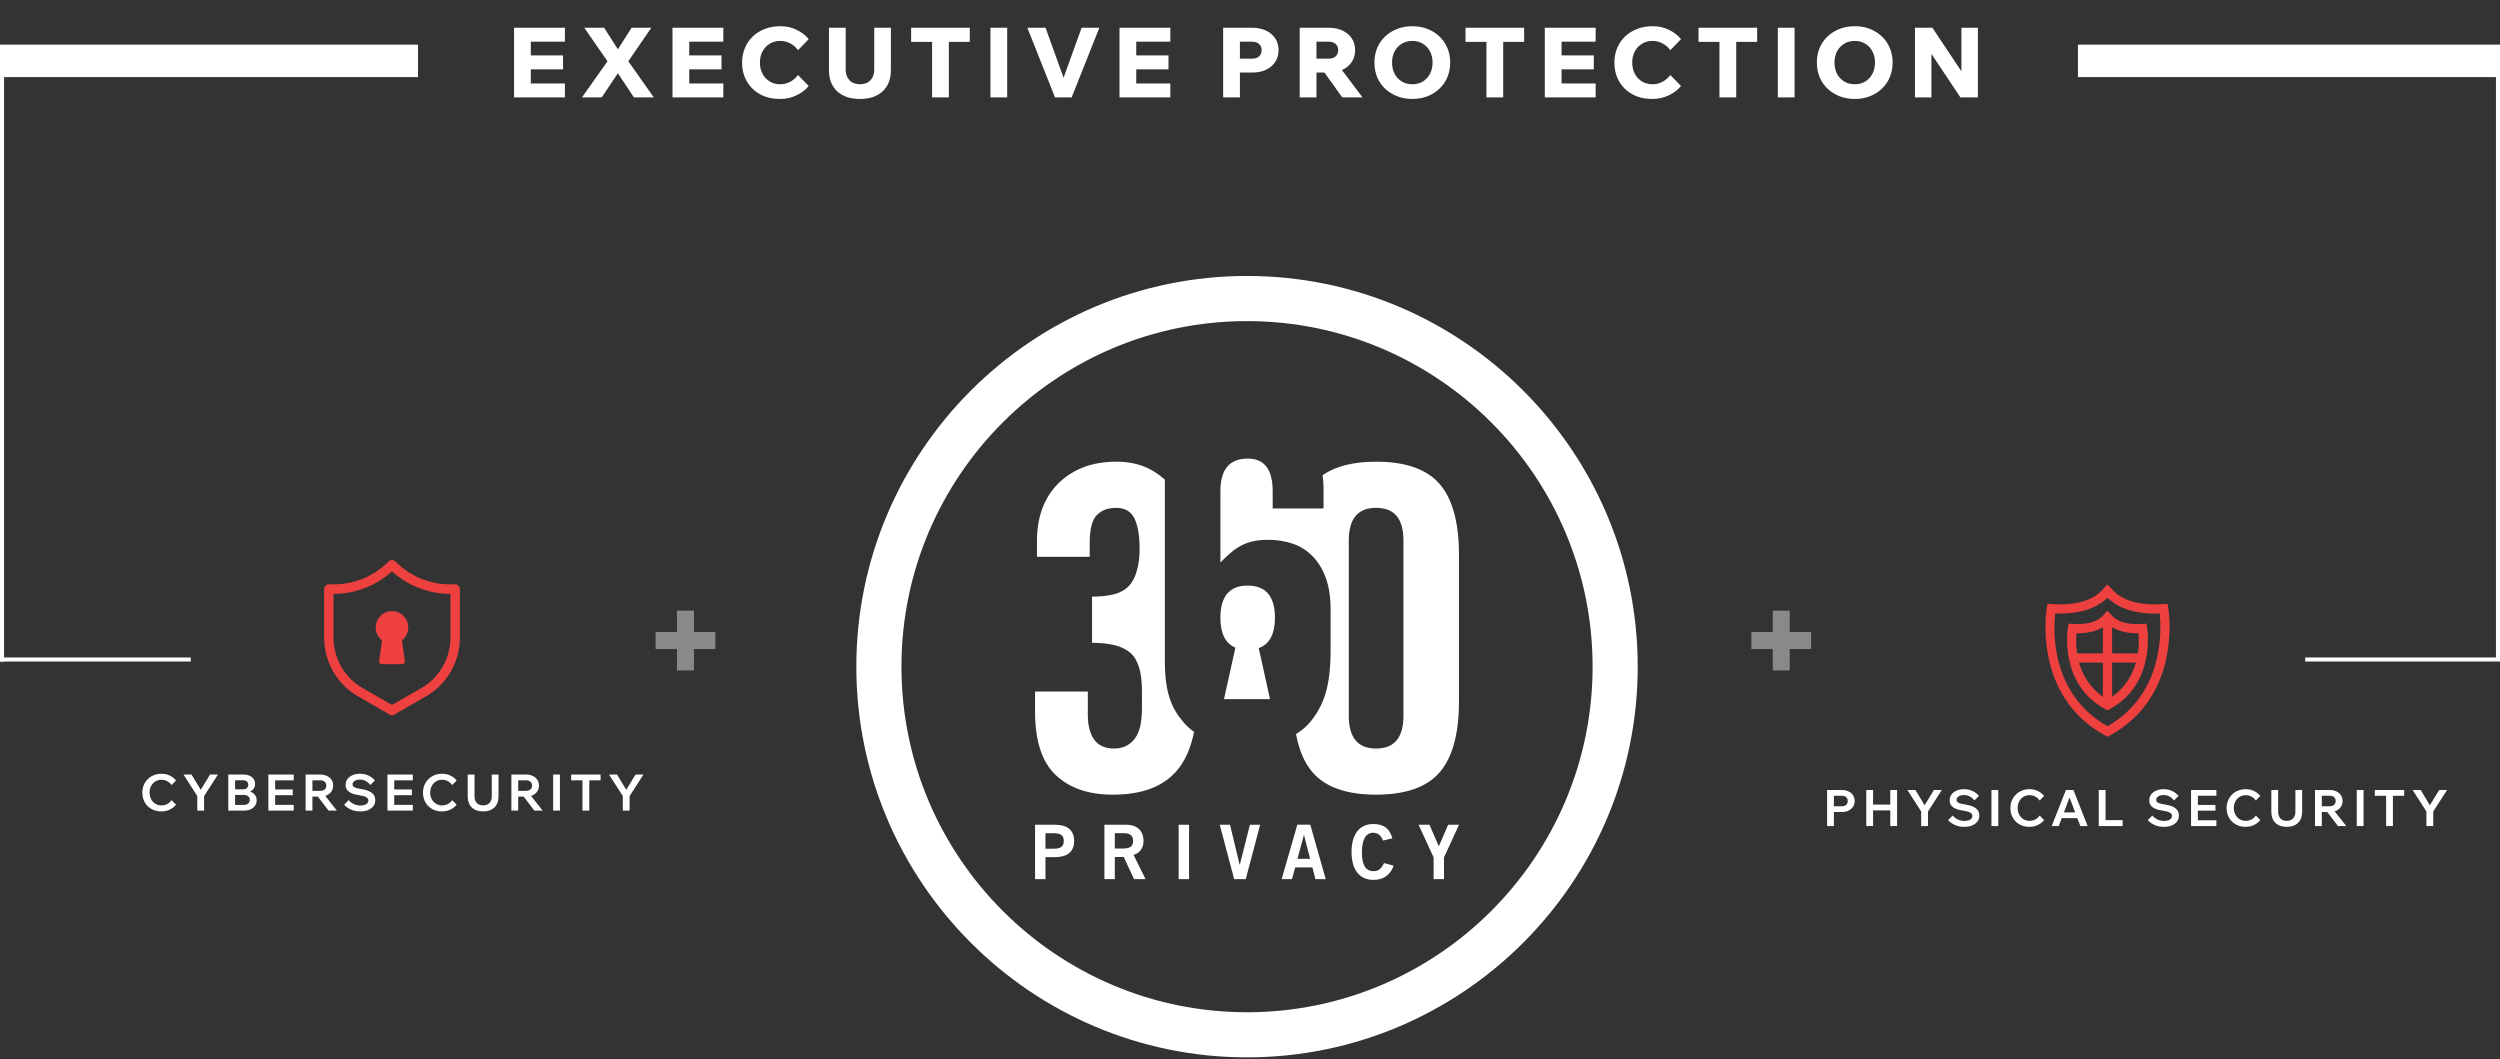<?xml version="1.0" encoding="UTF-8"?>
<svg xmlns="http://www.w3.org/2000/svg" width="616" height="261" viewBox="0 0 616 261" fill="none">
  <rect x="0" y="0" width="616" height="261" fill="#333333" stroke="none"/>
  <path d="M139.191 24H126.663V6.84H139.191V10.272H130.791V20.568H139.191V24ZM138.735 17.088H130.551V13.656H138.735V17.088ZM148.261 24H143.389L150.037 14.616V15.6L143.965 6.84H148.861L152.557 12.624H151.933L155.629 6.84H160.477L154.477 15.6V14.616L161.101 24H156.205L151.909 17.544H152.581L148.261 24ZM178.232 24H165.704V6.84H178.232V10.272H169.832V20.568H178.232V24ZM177.776 17.088H169.592V13.656H177.776V17.088ZM196.625 18.48L199.265 21.192C198.497 22.136 197.489 22.904 196.241 23.496C195.009 24.088 193.649 24.384 192.161 24.384C190.769 24.384 189.505 24.168 188.369 23.736C187.233 23.288 186.249 22.664 185.417 21.864C184.601 21.064 183.969 20.12 183.521 19.032C183.073 17.928 182.849 16.72 182.849 15.408C182.849 14.112 183.081 12.92 183.545 11.832C184.009 10.728 184.657 9.776 185.489 8.976C186.337 8.176 187.329 7.56 188.465 7.128C189.617 6.68 190.881 6.456 192.257 6.456C193.745 6.456 195.089 6.752 196.289 7.344C197.505 7.936 198.497 8.704 199.265 9.648L196.625 12.36C196.129 11.656 195.497 11.104 194.729 10.704C193.977 10.288 193.153 10.08 192.257 10.08C191.297 10.08 190.433 10.312 189.665 10.776C188.913 11.224 188.321 11.848 187.889 12.648C187.457 13.448 187.241 14.368 187.241 15.408C187.241 16.448 187.457 17.376 187.889 18.192C188.321 18.992 188.913 19.624 189.665 20.088C190.433 20.536 191.297 20.76 192.257 20.76C193.153 20.76 193.977 20.552 194.729 20.136C195.497 19.72 196.129 19.168 196.625 18.48ZM219.515 6.84V17.232C219.515 19.488 218.835 21.248 217.475 22.512C216.131 23.76 214.267 24.384 211.883 24.384C209.515 24.384 207.651 23.76 206.291 22.512C204.931 21.248 204.251 19.488 204.251 17.232V6.84H208.379V17.232C208.379 18.256 208.691 19.104 209.315 19.776C209.939 20.432 210.795 20.76 211.883 20.76C212.987 20.76 213.851 20.432 214.475 19.776C215.099 19.104 215.411 18.256 215.411 17.232V6.84H219.515ZM233.794 24H229.666V10.08H233.794V24ZM238.954 10.32H224.506V6.84H238.954V10.32ZM248.173 24H244.045V6.84H248.173V24ZM264.058 24H259.954L253.138 6.84H257.626L262.546 20.496H261.586L266.506 6.84H270.874L264.058 24ZM288.372 24H275.844V6.84H288.372V10.272H279.972V20.568H288.372V24ZM287.916 17.088H279.732V13.656H287.916V17.088ZM305.513 24H301.385V6.84H308.561C309.841 6.84 310.969 7.072 311.945 7.536C312.921 8 313.681 8.648 314.225 9.48C314.769 10.296 315.041 11.256 315.041 12.36C315.041 13.448 314.769 14.408 314.225 15.24C313.681 16.072 312.921 16.72 311.945 17.184C310.969 17.648 309.841 17.88 308.561 17.88H305.273V14.448H308.561C309.265 14.448 309.825 14.264 310.241 13.896C310.657 13.512 310.865 13 310.865 12.36C310.865 11.72 310.657 11.216 310.241 10.848C309.825 10.464 309.265 10.272 308.561 10.272H305.513V24ZM324.377 24H320.249V6.84H327.425C328.705 6.84 329.833 7.072 330.809 7.536C331.785 8 332.545 8.648 333.089 9.48C333.633 10.296 333.905 11.256 333.905 12.36C333.905 13.448 333.633 14.408 333.089 15.24C332.545 16.072 331.785 16.72 330.809 17.184C329.833 17.648 328.705 17.88 327.425 17.88H324.137V14.448H327.425C328.129 14.448 328.689 14.264 329.105 13.896C329.521 13.512 329.729 13 329.729 12.36C329.729 11.72 329.521 11.216 329.105 10.848C328.689 10.464 328.129 10.272 327.425 10.272H324.377V24ZM335.729 24H330.737L325.001 16.008H329.705L335.729 24ZM347.996 24.384C346.636 24.384 345.388 24.16 344.252 23.712C343.116 23.264 342.124 22.64 341.276 21.84C340.444 21.04 339.796 20.096 339.332 19.008C338.884 17.904 338.66 16.704 338.66 15.408C338.66 14.112 338.884 12.92 339.332 11.832C339.796 10.744 340.444 9.8 341.276 9C342.124 8.2 343.116 7.576 344.252 7.128C345.388 6.68 346.636 6.456 347.996 6.456C349.356 6.456 350.604 6.68 351.74 7.128C352.876 7.576 353.86 8.2 354.692 9C355.54 9.8 356.188 10.744 356.636 11.832C357.1 12.92 357.332 14.112 357.332 15.408C357.332 16.704 357.1 17.904 356.636 19.008C356.188 20.096 355.54 21.04 354.692 21.84C353.86 22.64 352.876 23.264 351.74 23.712C350.604 24.16 349.356 24.384 347.996 24.384ZM347.996 20.76C348.988 20.76 349.852 20.536 350.588 20.088C351.34 19.624 351.924 18.992 352.34 18.192C352.772 17.376 352.988 16.448 352.988 15.408C352.988 14.368 352.772 13.448 352.34 12.648C351.924 11.848 351.34 11.224 350.588 10.776C349.852 10.312 348.988 10.08 347.996 10.08C347.02 10.08 346.156 10.312 345.404 10.776C344.652 11.224 344.06 11.848 343.628 12.648C343.212 13.448 343.004 14.368 343.004 15.408C343.004 16.448 343.212 17.376 343.628 18.192C344.06 18.992 344.652 19.624 345.404 20.088C346.156 20.536 347.02 20.76 347.996 20.76ZM370.389 24H366.261V10.08H370.389V24ZM375.549 10.32H361.101V6.84H375.549V10.32ZM393.167 24H380.639V6.84H393.167V10.272H384.767V20.568H393.167V24ZM392.711 17.088H384.527V13.656H392.711V17.088ZM411.56 18.48L414.2 21.192C413.432 22.136 412.424 22.904 411.176 23.496C409.944 24.088 408.584 24.384 407.096 24.384C405.704 24.384 404.44 24.168 403.304 23.736C402.168 23.288 401.184 22.664 400.352 21.864C399.536 21.064 398.904 20.12 398.456 19.032C398.008 17.928 397.784 16.72 397.784 15.408C397.784 14.112 398.016 12.92 398.48 11.832C398.944 10.728 399.592 9.776 400.424 8.976C401.272 8.176 402.264 7.56 403.4 7.128C404.552 6.68 405.816 6.456 407.192 6.456C408.68 6.456 410.024 6.752 411.224 7.344C412.44 7.936 413.432 8.704 414.2 9.648L411.56 12.36C411.064 11.656 410.432 11.104 409.664 10.704C408.912 10.288 408.088 10.08 407.192 10.08C406.232 10.08 405.368 10.312 404.6 10.776C403.848 11.224 403.256 11.848 402.824 12.648C402.392 13.448 402.176 14.368 402.176 15.408C402.176 16.448 402.392 17.376 402.824 18.192C403.256 18.992 403.848 19.624 404.6 20.088C405.368 20.536 406.232 20.76 407.192 20.76C408.088 20.76 408.912 20.552 409.664 20.136C410.432 19.72 411.064 19.168 411.56 18.48ZM427.802 24H423.674V10.08H427.802V24ZM432.962 10.32H418.514V6.84H432.962V10.32ZM442.181 24H438.053V6.84H442.181V24ZM457.01 24.384C455.65 24.384 454.402 24.16 453.266 23.712C452.13 23.264 451.138 22.64 450.29 21.84C449.458 21.04 448.81 20.096 448.346 19.008C447.898 17.904 447.674 16.704 447.674 15.408C447.674 14.112 447.898 12.92 448.346 11.832C448.81 10.744 449.458 9.8 450.29 9C451.138 8.2 452.13 7.576 453.266 7.128C454.402 6.68 455.65 6.456 457.01 6.456C458.37 6.456 459.618 6.68 460.754 7.128C461.89 7.576 462.874 8.2 463.706 9C464.554 9.8 465.202 10.744 465.65 11.832C466.114 12.92 466.346 14.112 466.346 15.408C466.346 16.704 466.114 17.904 465.65 19.008C465.202 20.096 464.554 21.04 463.706 21.84C462.874 22.64 461.89 23.264 460.754 23.712C459.618 24.16 458.37 24.384 457.01 24.384ZM457.01 20.76C458.002 20.76 458.866 20.536 459.602 20.088C460.354 19.624 460.938 18.992 461.354 18.192C461.786 17.376 462.002 16.448 462.002 15.408C462.002 14.368 461.786 13.448 461.354 12.648C460.938 11.848 460.354 11.224 459.602 10.776C458.866 10.312 458.002 10.08 457.01 10.08C456.034 10.08 455.17 10.312 454.418 10.776C453.666 11.224 453.074 11.848 452.642 12.648C452.226 13.448 452.018 14.368 452.018 15.408C452.018 16.448 452.226 17.376 452.642 18.192C453.074 18.992 453.666 19.624 454.418 20.088C455.17 20.536 456.034 20.76 457.01 20.76ZM475.9 24H471.844V6.84H476.14L485.068 20.232H483.292V6.84H487.348V24H483.052L474.124 10.608H475.9V24Z" fill="white"></path>
  <path d="M176.261 159.921H161.534V155.74H176.261V159.921ZM170.988 165.194H166.807V150.467H170.988V165.194Z" fill="white" fill-opacity="0.42"></path>
  <path d="M446.261 159.921H431.534V155.74H446.261V159.921ZM440.988 165.194H436.807V150.467H440.988V165.194Z" fill="white" fill-opacity="0.42"></path>
  <line x1="568" y1="162.5" x2="615" y2="162.5" stroke="white"></line>
  <line x1="4.37114e-08" y1="162.5" x2="47" y2="162.5" stroke="white"></line>
  <path d="M512 15H616" stroke="white" stroke-width="8"></path>
  <line y1="15" x2="103" y2="15" stroke="white" stroke-width="8"></line>
  <line x1="615.5" y1="13" x2="615.5" y2="163" stroke="white"></line>
  <line x1="0.5" y1="13" x2="0.5" y2="163" stroke="white"></line>
  <path d="M305.486 213.092H305.451L303.075 203.219H300.55L304.095 216.619H306.952L310.498 203.219H307.974L305.486 213.092Z" fill="white"></path>
  <path d="M292.982 203.219H290.421V216.617H292.982V203.219Z" fill="white"></path>
  <path d="M259.941 203.219H255.042V216.617H257.603V211.199H259.941C262.836 211.199 264.671 209.993 264.671 207.209C264.671 204.425 262.833 203.219 259.941 203.219ZM259.644 209.122H257.603V205.3H259.644C261.575 205.3 262.112 206.024 262.112 207.211C262.112 208.399 261.575 209.122 259.644 209.122Z" fill="white"></path>
  <path d="M281.76 207.191C281.74 204.982 280.517 203.219 277.474 203.219H272.128V216.617H274.689V211.161H276.897L279.42 216.617H282.26L279.309 210.641C280.944 210.177 281.778 208.841 281.76 207.189V207.191ZM276.583 209.084H274.689V205.298H277.027C278.438 205.298 279.199 205.928 279.199 207.191C279.199 208.454 278.586 209.084 276.583 209.084Z" fill="white"></path>
  <path d="M319.66 203.202L315.801 216.619H318.344L319.143 213.724H323.373L324.117 216.619H326.66L322.856 203.202H319.665H319.66ZM319.698 211.608L321.275 205.78H321.312L322.816 211.608H319.7H319.698Z" fill="white"></path>
  <path d="M291.774 178.158C288.603 174.484 287.017 170.687 287.017 162.718V118.17C285.885 117.166 284.635 116.284 283.235 115.56C280.915 114.362 278.206 113.762 275.114 113.762C272.023 113.762 269.156 114.247 266.761 115.213C264.362 116.182 262.311 117.533 260.611 119.274C258.908 121.014 257.632 123.064 256.782 125.424C255.931 127.784 255.506 130.396 255.506 133.256V137.201H268.502V133.72C268.502 130.396 269.081 128.133 270.242 126.933C271.403 125.734 272.987 125.135 274.999 125.135C277.165 125.135 278.673 126.004 279.524 127.744C280.374 129.485 280.8 131.946 280.8 135.33C280.8 137.46 280.586 138.793 280.161 140.456C279.734 142.122 279.06 143.436 278.131 144.402C277.202 145.371 275.984 146.047 274.475 146.432C272.967 146.819 271.169 147.012 269.081 147.012V158.382C273.491 158.382 276.64 159.213 278.538 160.876C280.433 162.539 281.38 165.653 281.38 170.216V174.575C281.38 178.056 280.761 180.571 279.524 182.116C278.286 183.665 276.623 184.436 274.535 184.436C272.29 184.436 270.649 183.702 269.603 182.231C268.559 180.763 268.037 178.713 268.037 176.083V170.397H255.042V175.387C255.042 182.581 256.743 187.783 260.146 190.992C263.55 194.203 268.227 195.806 274.185 195.806C281.38 195.806 286.659 193.816 290.023 189.83C292.026 187.46 293.418 184.282 294.229 180.334C293.314 179.695 292.484 178.978 291.774 178.155V178.158Z" fill="white"></path>
  <path d="M314.154 152.202C314.127 146.928 311.887 144.287 307.426 144.287C302.965 144.287 300.725 146.928 300.698 152.202C300.718 156.108 301.952 158.567 304.403 159.58L301.594 172.273H312.935L310.151 159.689C312.793 158.753 314.129 156.261 314.151 152.202H314.154Z" fill="white"></path>
  <path d="M339.074 113.763C333.441 113.763 329.051 114.88 325.879 117.085C326.025 118.095 326.118 119.126 326.118 120.188V125.292H313.587V120.999C313.587 115.663 311.537 112.993 307.439 112.993C302.952 112.993 300.709 115.663 300.709 120.999V138.584C301.638 137.655 302.507 136.843 303.319 136.146C304.13 135.45 304.982 134.87 305.871 134.406C306.76 133.941 307.727 133.594 308.773 133.362C309.816 133.13 311.073 133.015 312.543 133.015C314.631 133.015 316.604 133.324 318.462 133.944C320.317 134.563 321.943 135.567 323.334 136.96C324.727 138.354 325.828 140.132 326.64 142.297C327.452 144.462 327.859 147.094 327.859 150.186V160.162C327.859 169.057 326.271 173.514 323.102 177.574C322.071 178.892 320.802 179.974 319.34 180.865C320.078 184.846 321.427 187.997 323.409 190.293C326.58 193.969 331.802 195.804 339.072 195.804C346.341 195.804 351.563 193.967 354.734 190.293C357.903 186.62 359.491 180.799 359.491 172.83V136.732C359.491 128.766 357.903 122.945 354.734 119.27C351.563 115.596 346.341 113.758 339.072 113.758L339.074 113.763ZM345.804 176.431C345.804 181.767 343.559 184.437 339.074 184.437C334.589 184.437 332.344 181.767 332.344 176.431V133.139C332.344 127.802 334.586 125.133 339.074 125.133C343.561 125.133 345.804 127.802 345.804 133.139V176.431Z" fill="white"></path>
  <path d="M307.267 68C254.186 68 211 111.186 211 164.267C211 217.347 254.186 260.533 307.267 260.533C360.347 260.533 403.533 217.347 403.533 164.267C403.533 111.186 360.349 68 307.267 68ZM307.267 249.418C260.314 249.418 222.116 211.219 222.116 164.267C222.116 117.314 260.317 79.118 307.267 79.118C354.217 79.118 392.418 117.317 392.418 164.269C392.418 211.221 354.219 249.42 307.267 249.42V249.418Z" fill="white"></path>
  <path d="M354.522 208.527L352.22 203.219H349.548L353.241 211.274V216.619H355.802V211.274L359.494 203.219H356.822L354.522 208.527Z" fill="white"></path>
  <path d="M338.399 214.651C336.469 214.651 335.54 213.057 335.58 209.921C335.58 206.785 336.619 205.188 338.326 205.188C339.589 205.188 340.385 205.984 340.757 207.118L343.077 206.561C342.447 204.186 340.96 203.036 338.402 203.036C334.987 203.036 333.019 205.542 333.019 209.921C333.019 214.3 334.987 216.805 338.402 216.805C340.85 216.805 342.595 215.618 343.393 213.298L341.018 212.667C340.257 214.244 339.552 214.653 338.402 214.653L338.399 214.651Z" fill="white"></path>
  <path d="M314.156 152.112C314.156 152.142 314.153 152.17 314.153 152.201C314.153 152.232 314.156 152.26 314.156 152.291V152.109V152.112Z" fill="white"></path>
  <path d="M300.698 152.293C300.698 152.262 300.7 152.234 300.7 152.203C300.7 152.173 300.698 152.145 300.698 152.114V152.295V152.293Z" fill="white"></path>
  <path d="M42.27 197.15L43.375 198.268C42.986 198.764 42.473 199.166 41.835 199.473C41.206 199.779 40.514 199.932 39.761 199.932C39.073 199.932 38.444 199.82 37.872 199.597C37.301 199.365 36.804 199.042 36.382 198.628C35.968 198.205 35.645 197.713 35.413 197.15C35.189 196.586 35.077 195.965 35.077 195.286C35.077 194.624 35.193 194.011 35.425 193.448C35.665 192.876 35.996 192.384 36.419 191.97C36.841 191.547 37.338 191.224 37.91 191.001C38.489 190.769 39.119 190.653 39.798 190.653C40.551 190.653 41.239 190.806 41.86 191.112C42.481 191.419 42.986 191.82 43.375 192.317L42.27 193.435C41.996 193.038 41.645 192.723 41.214 192.491C40.791 192.251 40.319 192.131 39.798 192.131C39.235 192.131 38.729 192.268 38.282 192.541C37.843 192.814 37.495 193.187 37.239 193.659C36.982 194.131 36.854 194.673 36.854 195.286C36.854 195.899 36.982 196.446 37.239 196.926C37.495 197.398 37.843 197.771 38.282 198.044C38.729 198.317 39.235 198.454 39.798 198.454C40.319 198.454 40.791 198.338 41.214 198.106C41.645 197.866 41.996 197.547 42.27 197.15ZM50.287 199.733H48.61V196.143L45.219 190.852H47.194L49.629 194.876H49.306L51.753 190.852H53.703L50.287 196.156V199.733ZM56.249 199.733V190.852H59.939C60.527 190.852 61.04 190.947 61.479 191.137C61.918 191.328 62.257 191.597 62.498 191.945C62.738 192.292 62.858 192.702 62.858 193.174C62.858 193.605 62.738 193.99 62.498 194.33C62.257 194.661 61.918 194.922 61.479 195.112C61.04 195.303 60.527 195.398 59.939 195.398H58.05V194.765H60.05C60.688 194.765 61.243 194.864 61.715 195.063C62.195 195.253 62.568 195.531 62.833 195.895C63.106 196.251 63.243 196.678 63.243 197.174C63.243 197.68 63.11 198.127 62.845 198.516C62.58 198.905 62.208 199.208 61.727 199.423C61.247 199.63 60.688 199.733 60.05 199.733H56.249ZM57.926 198.33H60.063C60.518 198.33 60.879 198.222 61.144 198.007C61.409 197.783 61.541 197.473 61.541 197.075C61.541 196.694 61.409 196.4 61.144 196.193C60.879 195.978 60.518 195.87 60.063 195.87H57.802V194.491H59.852C60.258 194.491 60.576 194.392 60.808 194.193C61.048 193.986 61.168 193.704 61.168 193.348C61.168 193.001 61.048 192.731 60.808 192.541C60.576 192.35 60.258 192.255 59.852 192.255H57.926V198.33ZM72.371 199.733H66.123V190.852H72.371V192.268H67.799V198.317H72.371V199.733ZM72.135 195.945H67.675V194.528H72.135V195.945ZM76.981 199.733H75.304V190.852H78.907C79.544 190.852 80.099 190.967 80.571 191.199C81.052 191.423 81.424 191.738 81.689 192.143C81.963 192.549 82.099 193.021 82.099 193.56C82.099 194.098 81.963 194.574 81.689 194.988C81.424 195.394 81.052 195.713 80.571 195.945C80.099 196.168 79.544 196.28 78.907 196.28H76.857V194.864H78.907C79.37 194.864 79.735 194.748 80 194.516C80.265 194.284 80.397 193.965 80.397 193.56C80.397 193.162 80.265 192.847 80 192.615C79.735 192.384 79.37 192.268 78.907 192.268H76.981V199.733ZM83.006 199.733H80.956L77.814 195.597H79.739L83.006 199.733ZM84.79 198.28L85.92 197.15C86.135 197.423 86.396 197.659 86.703 197.858C87.009 198.056 87.341 198.21 87.697 198.317C88.053 198.425 88.417 198.479 88.79 198.479C89.195 198.479 89.543 198.429 89.833 198.33C90.131 198.23 90.359 198.09 90.516 197.907C90.682 197.717 90.765 197.497 90.765 197.249C90.765 196.918 90.603 196.653 90.28 196.454C89.966 196.247 89.398 196.081 88.579 195.957C87.775 195.841 87.121 195.671 86.616 195.448C86.119 195.224 85.75 194.943 85.51 194.603C85.278 194.263 85.162 193.862 85.162 193.398C85.162 192.86 85.311 192.384 85.61 191.97C85.916 191.555 86.334 191.232 86.864 191.001C87.394 190.769 87.999 190.653 88.678 190.653C89.473 190.653 90.181 190.802 90.802 191.1C91.423 191.398 91.949 191.8 92.38 192.305L91.262 193.423C90.947 193.017 90.57 192.694 90.131 192.454C89.701 192.214 89.22 192.094 88.69 192.094C88.152 192.094 87.713 192.206 87.374 192.429C87.034 192.644 86.864 192.934 86.864 193.299C86.864 193.489 86.93 193.655 87.063 193.796C87.195 193.936 87.415 194.056 87.721 194.156C88.036 194.247 88.459 194.334 88.989 194.417C89.792 194.541 90.446 194.723 90.951 194.963C91.465 195.195 91.846 195.493 92.094 195.858C92.343 196.222 92.467 196.657 92.467 197.162C92.467 197.725 92.309 198.214 91.995 198.628C91.68 199.042 91.245 199.365 90.69 199.597C90.135 199.82 89.494 199.932 88.765 199.932C87.912 199.932 87.15 199.783 86.479 199.485C85.808 199.179 85.245 198.777 84.79 198.28ZM101.712 199.733H95.463V190.852H101.712V192.268H97.14V198.317H101.712V199.733ZM101.476 195.945H97.016V194.528H101.476V195.945ZM111.419 197.15L112.524 198.268C112.135 198.764 111.622 199.166 110.984 199.473C110.355 199.779 109.663 199.932 108.91 199.932C108.222 199.932 107.593 199.82 107.021 199.597C106.45 199.365 105.953 199.042 105.531 198.628C105.117 198.205 104.794 197.713 104.562 197.15C104.338 196.586 104.226 195.965 104.226 195.286C104.226 194.624 104.342 194.011 104.574 193.448C104.814 192.876 105.146 192.384 105.568 191.97C105.99 191.547 106.487 191.224 107.059 191.001C107.638 190.769 108.268 190.653 108.947 190.653C109.7 190.653 110.388 190.806 111.009 191.112C111.63 191.419 112.135 191.82 112.524 192.317L111.419 193.435C111.146 193.038 110.794 192.723 110.363 192.491C109.941 192.251 109.469 192.131 108.947 192.131C108.384 192.131 107.879 192.268 107.431 192.541C106.992 192.814 106.645 193.187 106.388 193.659C106.131 194.131 106.003 194.673 106.003 195.286C106.003 195.899 106.131 196.446 106.388 196.926C106.645 197.398 106.992 197.771 107.431 198.044C107.879 198.317 108.384 198.454 108.947 198.454C109.469 198.454 109.941 198.338 110.363 198.106C110.794 197.866 111.146 197.547 111.419 197.15ZM122.834 190.852V196.23C122.834 197.398 122.495 198.309 121.816 198.963C121.145 199.609 120.217 199.932 119.033 199.932C117.857 199.932 116.93 199.609 116.251 198.963C115.58 198.309 115.244 197.398 115.244 196.23V190.852H116.921V196.23C116.921 196.909 117.108 197.452 117.48 197.858C117.853 198.255 118.371 198.454 119.033 198.454C119.704 198.454 120.226 198.255 120.598 197.858C120.979 197.452 121.17 196.909 121.17 196.23V190.852H122.834ZM127.682 199.733H126.005V190.852H129.607C130.245 190.852 130.8 190.967 131.272 191.199C131.752 191.423 132.125 191.738 132.39 192.143C132.663 192.549 132.8 193.021 132.8 193.56C132.8 194.098 132.663 194.574 132.39 194.988C132.125 195.394 131.752 195.713 131.272 195.945C130.8 196.168 130.245 196.28 129.607 196.28H127.558V194.864H129.607C130.071 194.864 130.435 194.748 130.7 194.516C130.965 194.284 131.098 193.965 131.098 193.56C131.098 193.162 130.965 192.847 130.7 192.615C130.435 192.384 130.071 192.268 129.607 192.268H127.682V199.733ZM133.707 199.733H131.657L128.514 195.597H130.44L133.707 199.733ZM137.968 199.733H136.291V190.852H137.968V199.733ZM145.202 199.733H143.525V192.156H145.202V199.733ZM147.984 192.28H140.742V190.852H147.984V192.28ZM155.132 199.733H153.455V196.143L150.064 190.852H152.039L154.474 194.876H154.151L156.598 190.852H158.548L155.132 196.156V199.733Z" fill="white"></path>
  <path d="M112.152 143.981H110.903C105.806 143.981 101.012 141.977 97.408 138.342C96.956 137.886 96.222 137.886 95.769 138.342C92.165 141.977 87.371 143.981 82.274 143.981H81.025C80.386 143.981 79.867 144.504 79.867 145.149V157.116C79.867 160.043 80.638 162.927 82.092 165.458C83.549 167.989 85.65 170.093 88.169 171.546L96.014 176.069C96.192 176.172 96.391 176.222 96.589 176.222C96.787 176.222 96.986 176.17 97.163 176.069L105.009 171.546C107.529 170.094 109.629 167.989 111.086 165.458C112.542 162.927 113.311 160.042 113.311 157.116V145.149C113.311 144.504 112.792 143.981 112.153 143.981H112.152ZM110.994 157.116C110.994 162.231 108.259 166.981 103.858 169.518L96.587 173.708L89.315 169.518C84.914 166.981 82.179 162.231 82.179 157.116V146.317H82.271C85.096 146.317 87.853 145.764 90.462 144.674C92.723 143.729 94.78 142.422 96.586 140.779C98.395 142.422 100.45 143.731 102.71 144.674C105.32 145.766 108.077 146.317 110.901 146.317H110.994L110.994 157.116ZM99.042 157.801L99.757 162.856C99.787 163.058 99.726 163.26 99.594 163.415C99.463 163.568 99.272 163.656 99.07 163.656L94.104 163.658C93.902 163.658 93.711 163.57 93.579 163.417C93.448 163.263 93.388 163.06 93.416 162.858L94.131 157.802C93.153 157.04 92.58 155.877 92.58 154.608C92.58 152.38 94.378 150.568 96.587 150.568C98.795 150.568 100.593 152.38 100.593 154.608C100.593 155.875 100.02 157.04 99.042 157.8L99.042 157.801Z" fill="#EE413F"></path>
  <path d="M534.257 149.785L534.077 148.788L533.067 148.854C524.047 149.445 521.177 146.094 520.231 144.994L519.201 144L518.345 144.995C517.399 146.094 514.519 149.443 505.511 148.854L504.501 148.788L504.321 149.785C504.283 150 500.658 171.418 518.747 181.242L519.289 181.536L519.83 181.242C537.919 171.418 534.295 150 534.257 149.785L534.257 149.785ZM519.288 178.948C505.149 170.871 505.937 155.277 506.415 151.17C512.072 151.36 516.397 150.067 519.288 147.293C522.178 150.065 526.492 151.373 532.153 151.17C532.586 155.248 533.252 170.959 519.288 178.948Z" fill="#EE413F"></path>
  <path d="M528.862 153.666L527.851 153.732C522.446 154.09 520.755 152.119 520.199 151.473L519.232 150.477L518.377 151.473C517.821 152.119 516.127 154.084 510.726 153.732L509.716 153.666L509.536 154.662C509.512 154.8 507.201 168.456 518.747 174.727L519.289 175.021L519.83 174.727C531.376 168.456 529.066 154.8 529.042 154.662L528.862 153.666ZM518.155 171.678C514.805 169.305 513.112 166.174 512.292 163.261H518.155V171.678ZM518.155 160.994H511.802C511.484 158.9 511.549 157.093 511.646 156.039C514.308 156.077 516.462 155.559 518.155 154.538L518.155 160.994ZM520.422 171.678V163.261H526.285C525.465 166.174 523.771 169.305 520.422 171.678ZM526.776 160.994H520.422V154.537C522.113 155.553 524.262 156.064 526.932 156.039C527.029 157.093 527.093 158.9 526.776 160.994L526.776 160.994Z" fill="#EE413F"></path>
  <path d="M451.872 203.536H450.195V194.654H453.797C454.435 194.654 454.99 194.77 455.462 195.002C455.942 195.225 456.315 195.54 456.58 195.946C456.853 196.352 456.99 196.824 456.99 197.362C456.99 197.9 456.853 198.377 456.58 198.791C456.315 199.196 455.942 199.515 455.462 199.747C454.99 199.971 454.435 200.083 453.797 200.083H451.747V198.666H453.797C454.261 198.666 454.625 198.55 454.89 198.319C455.155 198.087 455.288 197.768 455.288 197.362C455.288 196.965 455.155 196.65 454.89 196.418C454.625 196.186 454.261 196.07 453.797 196.07H451.872V203.536ZM465.763 203.536V194.654H467.44V203.536H465.763ZM461.527 203.536H459.85V194.654H461.527V203.536ZM461.402 199.685V198.256H465.887V199.685H461.402ZM475.054 203.536H473.377V199.946L469.985 194.654H471.96L474.395 198.679H474.072L476.519 194.654H478.47L475.054 199.958V203.536ZM480.021 202.082L481.152 200.952C481.367 201.225 481.628 201.461 481.934 201.66C482.241 201.859 482.572 202.012 482.928 202.12C483.284 202.227 483.648 202.281 484.021 202.281C484.427 202.281 484.775 202.232 485.065 202.132C485.363 202.033 485.59 201.892 485.748 201.71C485.913 201.519 485.996 201.3 485.996 201.051C485.996 200.72 485.835 200.455 485.512 200.256C485.197 200.049 484.63 199.884 483.81 199.76C483.007 199.644 482.352 199.474 481.847 199.25C481.35 199.027 480.982 198.745 480.742 198.406C480.51 198.066 480.394 197.664 480.394 197.201C480.394 196.662 480.543 196.186 480.841 195.772C481.147 195.358 481.566 195.035 482.096 194.803C482.626 194.571 483.23 194.455 483.909 194.455C484.704 194.455 485.412 194.604 486.034 194.902C486.655 195.201 487.18 195.602 487.611 196.107L486.493 197.225C486.178 196.82 485.802 196.497 485.363 196.256C484.932 196.016 484.452 195.896 483.922 195.896C483.383 195.896 482.945 196.008 482.605 196.232C482.265 196.447 482.096 196.737 482.096 197.101C482.096 197.292 482.162 197.457 482.294 197.598C482.427 197.739 482.646 197.859 482.953 197.958C483.267 198.049 483.69 198.136 484.22 198.219C485.023 198.343 485.677 198.526 486.183 198.766C486.696 198.998 487.077 199.296 487.325 199.66C487.574 200.025 487.698 200.459 487.698 200.964C487.698 201.528 487.541 202.016 487.226 202.43C486.911 202.844 486.477 203.167 485.922 203.399C485.367 203.623 484.725 203.735 483.996 203.735C483.143 203.735 482.381 203.586 481.711 203.287C481.04 202.981 480.477 202.579 480.021 202.082ZM492.372 203.536H490.695V194.654H492.372V203.536ZM502.562 200.952L503.668 202.07C503.278 202.567 502.765 202.969 502.127 203.275C501.498 203.581 500.806 203.735 500.053 203.735C499.365 203.735 498.736 203.623 498.165 203.399C497.593 203.167 497.096 202.844 496.674 202.43C496.26 202.008 495.937 201.515 495.705 200.952C495.481 200.389 495.37 199.768 495.37 199.089C495.37 198.426 495.486 197.813 495.717 197.25C495.958 196.679 496.289 196.186 496.711 195.772C497.134 195.35 497.63 195.027 498.202 194.803C498.782 194.571 499.411 194.455 500.09 194.455C500.844 194.455 501.531 194.608 502.152 194.915C502.773 195.221 503.278 195.623 503.668 196.12L502.562 197.238C502.289 196.84 501.937 196.526 501.506 196.294C501.084 196.054 500.612 195.933 500.09 195.933C499.527 195.933 499.022 196.07 498.575 196.343C498.136 196.617 497.788 196.989 497.531 197.461C497.274 197.933 497.146 198.476 497.146 199.089C497.146 199.702 497.274 200.248 497.531 200.728C497.788 201.201 498.136 201.573 498.575 201.846C499.022 202.12 499.527 202.256 500.09 202.256C500.612 202.256 501.084 202.14 501.506 201.909C501.937 201.668 502.289 201.35 502.562 200.952ZM512.583 201.586H507.316V200.169H512.583V201.586ZM514.397 203.536H512.596L509.689 195.834H510.186L507.279 203.536H505.54L509.043 194.654H510.894L514.397 203.536ZM523.012 203.536H517.136V194.654H518.813V202.082H523.012V203.536ZM529.204 202.082L530.334 200.952C530.55 201.225 530.811 201.461 531.117 201.66C531.423 201.859 531.755 202.012 532.111 202.12C532.467 202.227 532.831 202.281 533.204 202.281C533.61 202.281 533.957 202.232 534.247 202.132C534.545 202.033 534.773 201.892 534.931 201.71C535.096 201.519 535.179 201.3 535.179 201.051C535.179 200.72 535.018 200.455 534.695 200.256C534.38 200.049 533.813 199.884 532.993 199.76C532.189 199.644 531.535 199.474 531.03 199.25C530.533 199.027 530.165 198.745 529.924 198.406C529.693 198.066 529.577 197.664 529.577 197.201C529.577 196.662 529.726 196.186 530.024 195.772C530.33 195.358 530.748 195.035 531.278 194.803C531.808 194.571 532.413 194.455 533.092 194.455C533.887 194.455 534.595 194.604 535.216 194.902C535.837 195.201 536.363 195.602 536.794 196.107L535.676 197.225C535.361 196.82 534.984 196.497 534.545 196.256C534.115 196.016 533.635 195.896 533.105 195.896C532.566 195.896 532.127 196.008 531.788 196.232C531.448 196.447 531.278 196.737 531.278 197.101C531.278 197.292 531.345 197.457 531.477 197.598C531.61 197.739 531.829 197.859 532.136 197.958C532.45 198.049 532.873 198.136 533.403 198.219C534.206 198.343 534.86 198.526 535.365 198.766C535.879 198.998 536.26 199.296 536.508 199.66C536.757 200.025 536.881 200.459 536.881 200.964C536.881 201.528 536.724 202.016 536.409 202.43C536.094 202.844 535.659 203.167 535.104 203.399C534.55 203.623 533.908 203.735 533.179 203.735C532.326 203.735 531.564 203.586 530.893 203.287C530.223 202.981 529.659 202.579 529.204 202.082ZM546.126 203.536H539.877V194.654H546.126V196.07H541.554V202.12H546.126V203.536ZM545.89 199.747H541.43V198.331H545.89V199.747ZM555.833 200.952L556.939 202.07C556.549 202.567 556.036 202.969 555.398 203.275C554.769 203.581 554.077 203.735 553.324 203.735C552.636 203.735 552.007 203.623 551.436 203.399C550.864 203.167 550.367 202.844 549.945 202.43C549.531 202.008 549.208 201.515 548.976 200.952C548.752 200.389 548.641 199.768 548.641 199.089C548.641 198.426 548.756 197.813 548.988 197.25C549.229 196.679 549.56 196.186 549.982 195.772C550.404 195.35 550.901 195.027 551.473 194.803C552.053 194.571 552.682 194.455 553.361 194.455C554.115 194.455 554.802 194.608 555.423 194.915C556.044 195.221 556.549 195.623 556.939 196.12L555.833 197.238C555.56 196.84 555.208 196.526 554.777 196.294C554.355 196.054 553.883 195.933 553.361 195.933C552.798 195.933 552.293 196.07 551.845 196.343C551.407 196.617 551.059 196.989 550.802 197.461C550.545 197.933 550.417 198.476 550.417 199.089C550.417 199.702 550.545 200.248 550.802 200.728C551.059 201.201 551.407 201.573 551.845 201.846C552.293 202.12 552.798 202.256 553.361 202.256C553.883 202.256 554.355 202.14 554.777 201.909C555.208 201.668 555.56 201.35 555.833 200.952ZM567.248 194.654V200.033C567.248 201.201 566.909 202.111 566.23 202.766C565.559 203.412 564.631 203.735 563.447 203.735C562.271 203.735 561.344 203.412 560.665 202.766C559.994 202.111 559.658 201.201 559.658 200.033V194.654H561.335V200.033C561.335 200.712 561.522 201.254 561.894 201.66C562.267 202.058 562.785 202.256 563.447 202.256C564.118 202.256 564.64 202.058 565.012 201.66C565.393 201.254 565.584 200.712 565.584 200.033V194.654H567.248ZM572.096 203.536H570.419V194.654H574.021C574.659 194.654 575.214 194.77 575.686 195.002C576.166 195.225 576.539 195.54 576.804 195.946C577.077 196.352 577.214 196.824 577.214 197.362C577.214 197.9 577.077 198.377 576.804 198.791C576.539 199.196 576.166 199.515 575.686 199.747C575.214 199.971 574.659 200.083 574.021 200.083H571.972V198.666H574.021C574.485 198.666 574.85 198.55 575.115 198.319C575.38 198.087 575.512 197.768 575.512 197.362C575.512 196.965 575.38 196.65 575.115 196.418C574.85 196.186 574.485 196.07 574.021 196.07H572.096V203.536ZM578.121 203.536H576.071L572.928 199.399H574.854L578.121 203.536ZM582.382 203.536H580.705V194.654H582.382V203.536ZM589.616 203.536H587.939V195.958H589.616V203.536ZM592.398 196.083H585.156V194.654H592.398V196.083ZM599.546 203.536H597.869V199.946L594.478 194.654H596.453L598.888 198.679H598.565L601.012 194.654H602.963L599.546 199.958V203.536Z" fill="white"></path>
</svg>
